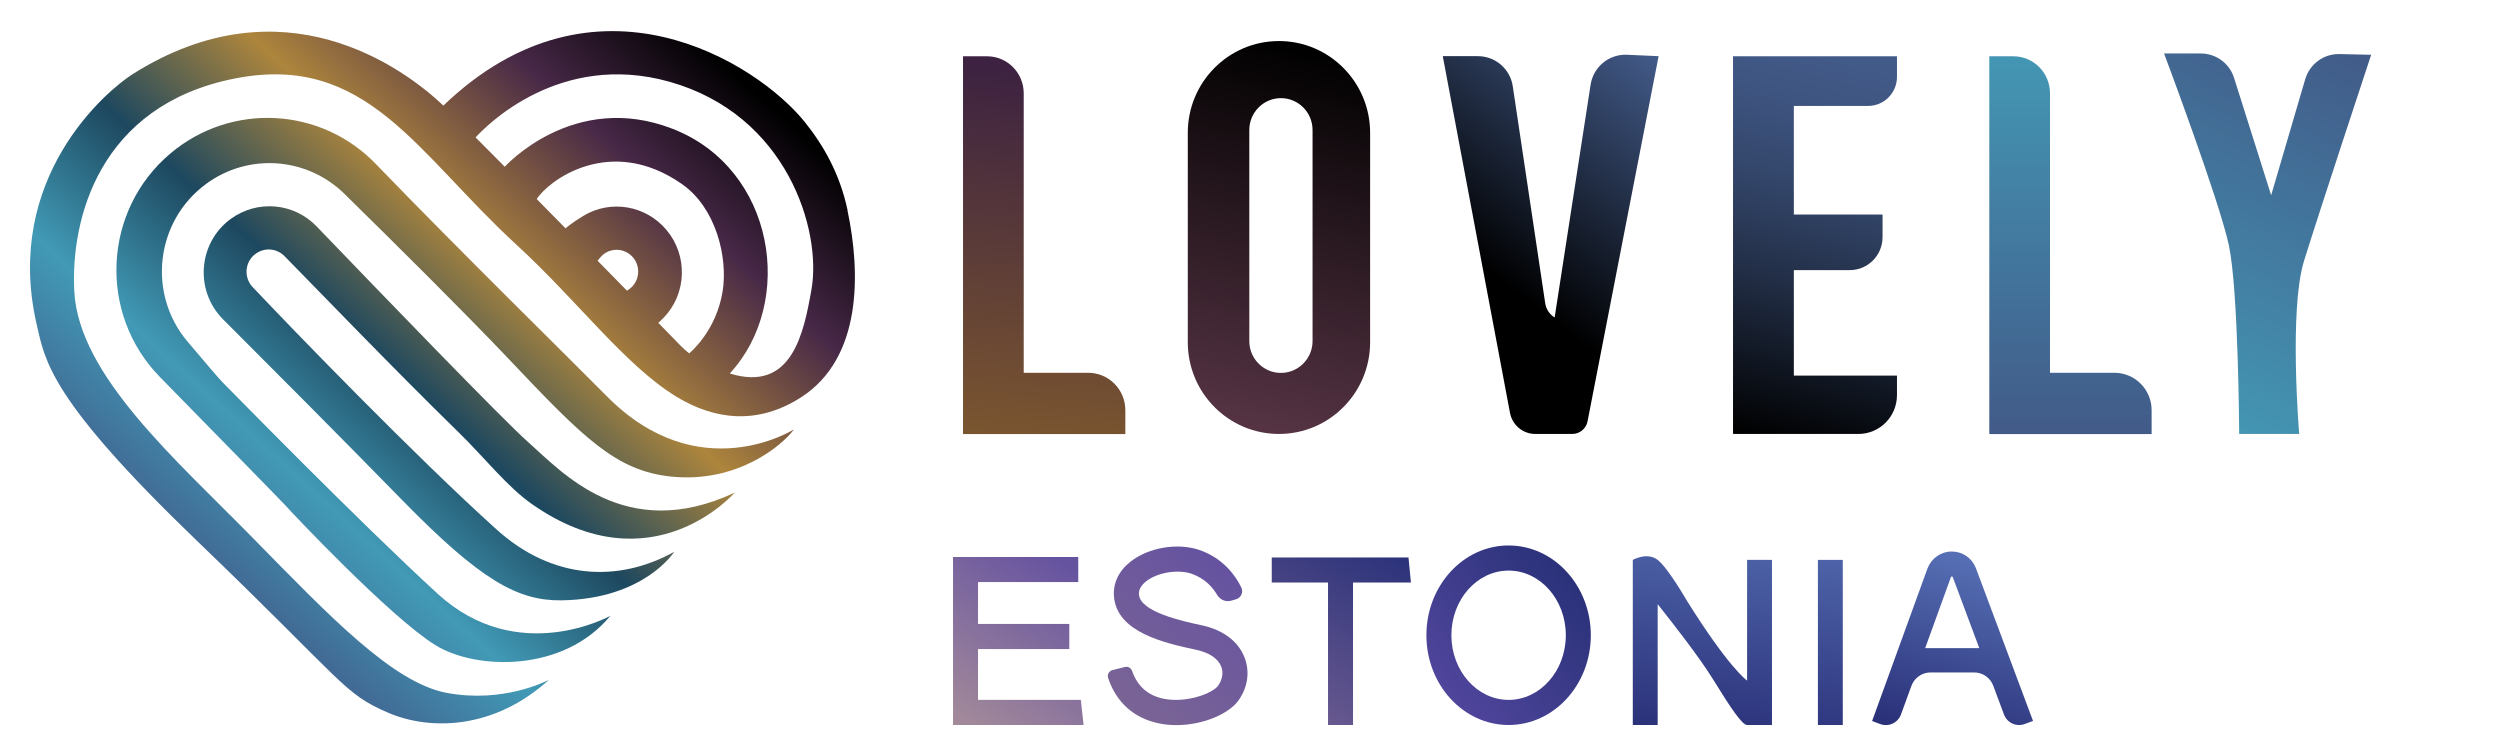 <svg viewBox="0 0 215 65" xmlns:xlink="http://www.w3.org/1999/xlink" version="1.1" xmlns="http://www.w3.org/2000/svg" id="Layer_1">
  
  <defs>
    <style>
      .st0 {
        fill: url(#linear-gradient2);
      }

      .st1 {
        fill: url(#linear-gradient10);
      }

      .st2 {
        fill: url(#linear-gradient1);
      }

      .st3 {
        fill: url(#linear-gradient9);
      }

      .st4 {
        fill: url(#linear-gradient8);
      }

      .st5 {
        fill: url(#linear-gradient11);
      }

      .st6 {
        fill: url(#linear-gradient12);
      }

      .st7 {
        fill: url(#linear-gradient7);
      }

      .st8 {
        fill: url(#linear-gradient4);
      }

      .st9 {
        fill: url(#linear-gradient14);
      }

      .st10 {
        fill: url(#linear-gradient5);
      }

      .st11 {
        fill: url(#linear-gradient3);
      }

      .st12 {
        fill: url(#linear-gradient15);
      }

      .st13 {
        fill: url(#linear-gradient6);
      }

      .st14 {
        fill: url(#linear-gradient13);
      }

      .st15 {
        fill: url(#linear-gradient);
      }
    </style>
    <linearGradient gradientUnits="userSpaceOnUse" y2="1.12" x2="57.7" y1="46.49" x1="16.07" id="linear-gradient">
      <stop stop-color="#416994" offset="0"></stop>
      <stop stop-color="#419ab6" offset=".17"></stop>
      <stop stop-color="#1d485f" offset=".37"></stop>
      <stop stop-color="#ad853c" offset=".58"></stop>
      <stop stop-color="#472847" offset=".81"></stop>
      <stop stop-color="#000" offset="1"></stop>
    </linearGradient>
    <linearGradient xlink:href="#linear-gradient" y2="4.01" x2="60.73" y1="49.3" x1="19.18" id="linear-gradient1"></linearGradient>
    <linearGradient xlink:href="#linear-gradient" y2="6.58" x2="63.46" y1="51.81" x1="21.96" id="linear-gradient2"></linearGradient>
    <linearGradient gradientUnits="userSpaceOnUse" y2="4.12" x2="113.85" y1="36.26" x1="106.23" id="linear-gradient3">
      <stop stop-color="#553343" offset="0"></stop>
      <stop stop-color="#000" offset="1"></stop>
    </linearGradient>
    <linearGradient gradientUnits="userSpaceOnUse" y2="6.42" x2="91.25" y1="38.07" x1="88.13" id="linear-gradient4">
      <stop stop-color="#7b562f" offset="0"></stop>
      <stop stop-color="#3d2241" offset="1"></stop>
    </linearGradient>
    <linearGradient gradientUnits="userSpaceOnUse" y2="37.54" x2="178.06" y1="5.12" x1="178.06" id="linear-gradient5">
      <stop stop-color="#4396b3" offset="0"></stop>
      <stop stop-color="#425a88" offset="1"></stop>
    </linearGradient>
    <linearGradient gradientUnits="userSpaceOnUse" y2="5.55" x2="159.7" y1="37.74" x1="151.46" id="linear-gradient6">
      <stop stop-color="#000" offset="0"></stop>
      <stop stop-color="#0a0e15" offset=".12"></stop>
      <stop stop-color="#222e46" offset=".41"></stop>
      <stop stop-color="#33466a" offset=".66"></stop>
      <stop stop-color="#3e5480" offset=".87"></stop>
      <stop stop-color="#425a88" offset="1"></stop>
    </linearGradient>
    <linearGradient gradientUnits="userSpaceOnUse" y2="5.04" x2="142.39" y1="23.47" x1="128.13" id="linear-gradient7">
      <stop stop-color="#000" offset="0"></stop>
      <stop stop-color="#425a88" offset="1"></stop>
    </linearGradient>
    <linearGradient xlink:href="#linear-gradient5" y2="2.91" x2="200.37" y1="34.26" x1="185.7" id="linear-gradient8"></linearGradient>
    <linearGradient gradientUnits="userSpaceOnUse" y2="44.1" x2="158.87" y1="64.26" x1="156.24" id="linear-gradient9">
      <stop stop-color="#2b327a" offset="0"></stop>
      <stop stop-color="#566fb4" offset="1"></stop>
    </linearGradient>
    <linearGradient gradientUnits="userSpaceOnUse" y2="46.18" x2="117.63" y1="64.38" x1="107.95" id="linear-gradient10">
      <stop stop-color="#7a6495" offset="0"></stop>
      <stop stop-color="#2b327a" offset="1"></stop>
    </linearGradient>
    <linearGradient gradientUnits="userSpaceOnUse" y2="48.58" x2="91.81" y1="62.47" x1="82.82" id="linear-gradient11">
      <stop stop-color="#a38a9a" offset="0"></stop>
      <stop stop-color="#6653a0" offset="1"></stop>
    </linearGradient>
    <linearGradient gradientUnits="userSpaceOnUse" y2="49.21" x2="105.84" y1="60.75" x1="96.65" id="linear-gradient12">
      <stop stop-color="#7a6495" offset="0"></stop>
      <stop stop-color="#6653a0" offset="1"></stop>
    </linearGradient>
    <linearGradient gradientUnits="userSpaceOnUse" y2="59.2" x2="124.24" y1="50.09" x1="135.21" id="linear-gradient13">
      <stop stop-color="#2b327a" offset="0"></stop>
      <stop stop-color="#4f459b" offset="1"></stop>
    </linearGradient>
    <linearGradient xlink:href="#linear-gradient9" y2="42.69" x2="148.04" y1="62.83" x1="145.41" id="linear-gradient14"></linearGradient>
    <linearGradient xlink:href="#linear-gradient9" y2="48.97" x2="171.95" y1="63.3" x1="167.52" id="linear-gradient15"></linearGradient>
  </defs>
  <g>
    <path d="M72.89,18.07c-.66-3.08-2.02-5.51-3.68-7.58-4.1-5.09-18.03-13.94-31.08-1.41-3.46-3.28-13.82-10.86-26.73-2.7C9.2,7.78.28,15.26,3.14,27.84c.74,3.24,1.12,6.48,13.84,18.71,12.72,12.22,12.52,13.09,16.44,14.76,3.56,1.52,9.07,1.45,13.79-2.85-.19.1-3.94,2.05-8.83,1.12-4.61-.89-10-6.55-16.59-13.27-6.67-6.8-15.01-14.02-15.4-21.24-.33-6.17,2.1-15.99,13.76-18.31,11.36-2.27,15.67,6.4,24.27,14.29,5.29,4.86,9.34,10.37,13.74,13.06,3.28,2,7,2.47,10.76.04,5.21-3.37,5.11-10.67,3.96-16.07ZM51.39,22.43s.09-.13.27-.33c.7-.8,1.93-.82,2.68-.07h0c.81.82.7,2.17-.23,2.84-.06.05-.13.09-.19.13-.79-.81-1.64-1.67-2.52-2.57ZM56.61,27.77c.14-.12.29-.27.47-.45,1.99-2.07,2.09-5.34.24-7.54h0c-1.77-2.12-4.81-2.64-7.16-1.21-1.03.62-1.52,1.07-1.52,1.07h0c-.83-.85-1.67-1.69-2.48-2.52.95-1.53,6.26-5.61,12.46-1.31,2.99,2.07,3.98,6.36,3.53,9.22-.55,3.47-2.85,5.34-2.88,5.36-.27-.21-.52-.44-.76-.68-.43-.44-1.08-1.11-1.89-1.94ZM69.79,24.87c-.67,3.82-1.69,8.9-7.03,7.25,5.67-6.12,3.91-17.61-4.91-21.04-8.53-3.32-14.44,3.26-14.44,3.26h0c-.91-.91-1.76-1.77-2.51-2.52.9-.99,7.21-7.43,16.64-4.8,10.2,2.85,13.13,12.84,12.25,17.85Z" class="st15"></path>
    <path d="M52.49,52.96s-7.95,4.44-14.87-1.91-17.83-17.53-18.47-18.16c-.23-.22-1.49-1.7-3.02-3.51-3.49-4.13-2.75-10.37,1.59-13.56h0c3.64-2.68,8.67-2.32,11.9.85,4.39,4.31,10.36,10.23,14.09,14.16,6.46,6.82,9.26,9.68,14.05,10.16,5.59.56,9.45-2.61,10.52-4.06,0,0-8.18,5.19-16.13-2.89-2.8-2.84-12.66-12.51-19.83-19.94-4.73-4.9-12.4-5.3-17.62-.94h0c-5.86,4.9-6.29,13.81-.94,19.27,5.23,5.34,10.61,10.83,10.79,11.04.35.41,8.98,9.59,12.89,12.01,3.47,2.15,11.01,2.39,15.06-2.53Z" class="st2"></path>
    <path d="M21.87,21.91h0c-.83.72-.9,1.98-.14,2.78,3.59,3.8,13.97,14.53,20.98,20.85,4.78,4.31,10.43,4.6,15.27,1.92,0,0-2.56,4.06-9.69,4.17-3.75.05-6.94-1.7-13.72-8.64-5.1-5.22-11.24-11.38-15.38-15.52-2.47-2.47-2.16-6.58.65-8.64h0c2.28-1.67,5.43-1.4,7.39.64,5.54,5.76,16.08,16.69,18.19,18.55,2.89,2.55,8.35,8.75,17.76,4.35,0,0-7.08,8.18-17.38,1.02-2.18-1.51-4.11-4.02-6.38-6.23-5.72-5.59-12.19-12.33-14.96-15.14-.7-.71-1.83-.76-2.59-.1Z" class="st0"></path>
  </g>
  <g>
    <path d="M115.53,5.84c-1.42-1.43-3.38-2.31-5.54-2.31-4.33,0-7.84,3.53-7.84,7.89v18.01c0,4.36,3.51,7.89,7.84,7.89s7.84-3.53,7.84-7.89V11.42c0-2.18-.88-4.15-2.3-5.58ZM112.88,29.33c0,1.51-1.22,2.74-2.72,2.74s-2.72-1.22-2.72-2.74V11.18c0-1.51,1.22-2.74,2.72-2.74.75,0,1.43.31,1.92.8.49.49.8,1.18.8,1.94v18.15Z" class="st11"></path>
    <path d="M96.78,35.29v2.04h-13.96V4.84h2.06c1.75,0,3.16,1.42,3.16,3.19v24.03h5.54c1.77,0,3.2,1.44,3.2,3.22Z" class="st8"></path>
    <path d="M185.04,35.29v2.04h-13.96V4.84h2.06c1.75,0,3.16,1.42,3.16,3.19v24.03h5.54c1.77,0,3.2,1.44,3.2,3.22Z" class="st10"></path>
    <path d="M154.27,9.1v9.35h7.63v1.94c0,1.57-1.26,2.84-2.82,2.84h-4.81v9.07h8.87v1.68c0,1.85-1.49,3.34-3.32,3.34h-10.78V4.84h14.1v1.77c0,1.38-1.11,2.5-2.48,2.5h-6.39Z" class="st13"></path>
    <path d="M124.08,4.84l5.78,30.67c.2,1.05,1.11,1.81,2.18,1.81h3.18c.64,0,1.19-.46,1.31-1.09l6.11-31.4-2.72-.12c-1.55-.07-2.89,1.04-3.13,2.58l-3.09,20.01h0c-.44-.26-.73-.71-.81-1.21l-2.79-18.66c-.22-1.5-1.5-2.6-3-2.6h-3.03Z" class="st7"></path>
    <path d="M186.11,4.6s4.74,12.61,5.57,16.48c.83,3.88.89,16.24.89,16.24h5.16s-.89-10.63.41-14.86c1.31-4.23,5.78-17.75,5.78-17.75l-2.73-.06c-1.35-.03-2.55.85-2.94,2.16l-2.93,9.98-3.19-10.09c-.39-1.25-1.55-2.1-2.85-2.1h-3.18Z" class="st4"></path>
  </g>
  <g>
    <rect height="14.2" width="2.14" y="48.15" x="156.34" class="st3"></rect>
    <polygon points="121.13 47.94 109.37 47.94 109.37 50.1 114.21 50.1 114.21 62.35 116.36 62.35 116.36 50.1 121.34 50.1 121.13 47.94" class="st1"></polygon>
    <polygon points="84.11 60.19 84.11 55.82 91.96 55.82 91.96 53.66 84.11 53.66 84.11 50.06 92.73 50.06 92.73 47.9 81.96 47.9 81.96 62.35 93.19 62.35 92.95 60.19 84.11 60.19" class="st5"></polygon>
    <path d="M106.05,51.61l-.18.05c-.46.13-.94-.08-1.19-.49-.35-.6-1.02-1.42-2.21-1.83-1.18-.4-2.93-.11-3.9.65-.44.35-.65.73-.62,1.14.12,1.5,3.7,2.28,5.42,2.65,1.84.4,3.14,1.39,3.67,2.79.46,1.21.27,2.55-.54,3.68-.81,1.13-3.02,2.11-5.33,2.11-.48,0-.97-.04-1.45-.14-2.17-.42-3.72-1.8-4.42-3.91-.1-.29.07-.61.37-.68l1.07-.27c.26-.07.53.08.62.34.46,1.33,1.39,2.14,2.76,2.4,1.98.38,4.19-.5,4.63-1.12.37-.52.48-1.12.28-1.64-.27-.7-1.02-1.21-2.13-1.45-2.73-.59-6.85-1.49-7.1-4.59-.09-1.15.42-2.22,1.44-3.01,1.55-1.21,4.03-1.63,5.91-.99,2.09.72,3.14,2.27,3.6,3.22.2.41-.02.9-.46,1.02" class="st6"></path>
    <path d="M129.74,62.35c-3.9,0-7.07-3.46-7.07-7.72s3.17-7.72,7.07-7.72,7.07,3.46,7.07,7.72-3.17,7.72-7.07,7.72ZM129.74,49.07c-2.71,0-4.92,2.49-4.92,5.56s2.21,5.56,4.92,5.56,4.92-2.49,4.92-5.56-2.21-5.56-4.92-5.56Z" class="st14"></path>
    <path d="M150.25,48.15v10.38s-1.54-1.04-5.19-6.89c0,0-1.6-2.78-2.5-3.49-.9-.7-2.14,0-2.14,0v14.2h2.14v-10.39c1.29,1.62,3.63,4.62,4.74,6.43,1.58,2.56,2.53,3.96,2.95,3.96h2.14v-14.2h-2.14Z" class="st9"></path>
    <path d="M174.14,62.26l.7-.26-4.92-13.16c-.34-.86-1.15-1.41-2.07-1.41s-1.73.56-2.08,1.44l-4.77,13.14.7.26c.73.27,1.53-.11,1.79-.84l.89-2.44c.25-.69.91-1.16,1.64-1.16h3.76c.73,0,1.38.45,1.64,1.14l.92,2.47c.27.73,1.08,1.1,1.8.82ZM165.56,55.75l2.22-6.12s.02-.05.08-.05.07.03.07.03l2.29,6.13h-4.66Z" class="st12"></path>
  </g>
</svg>